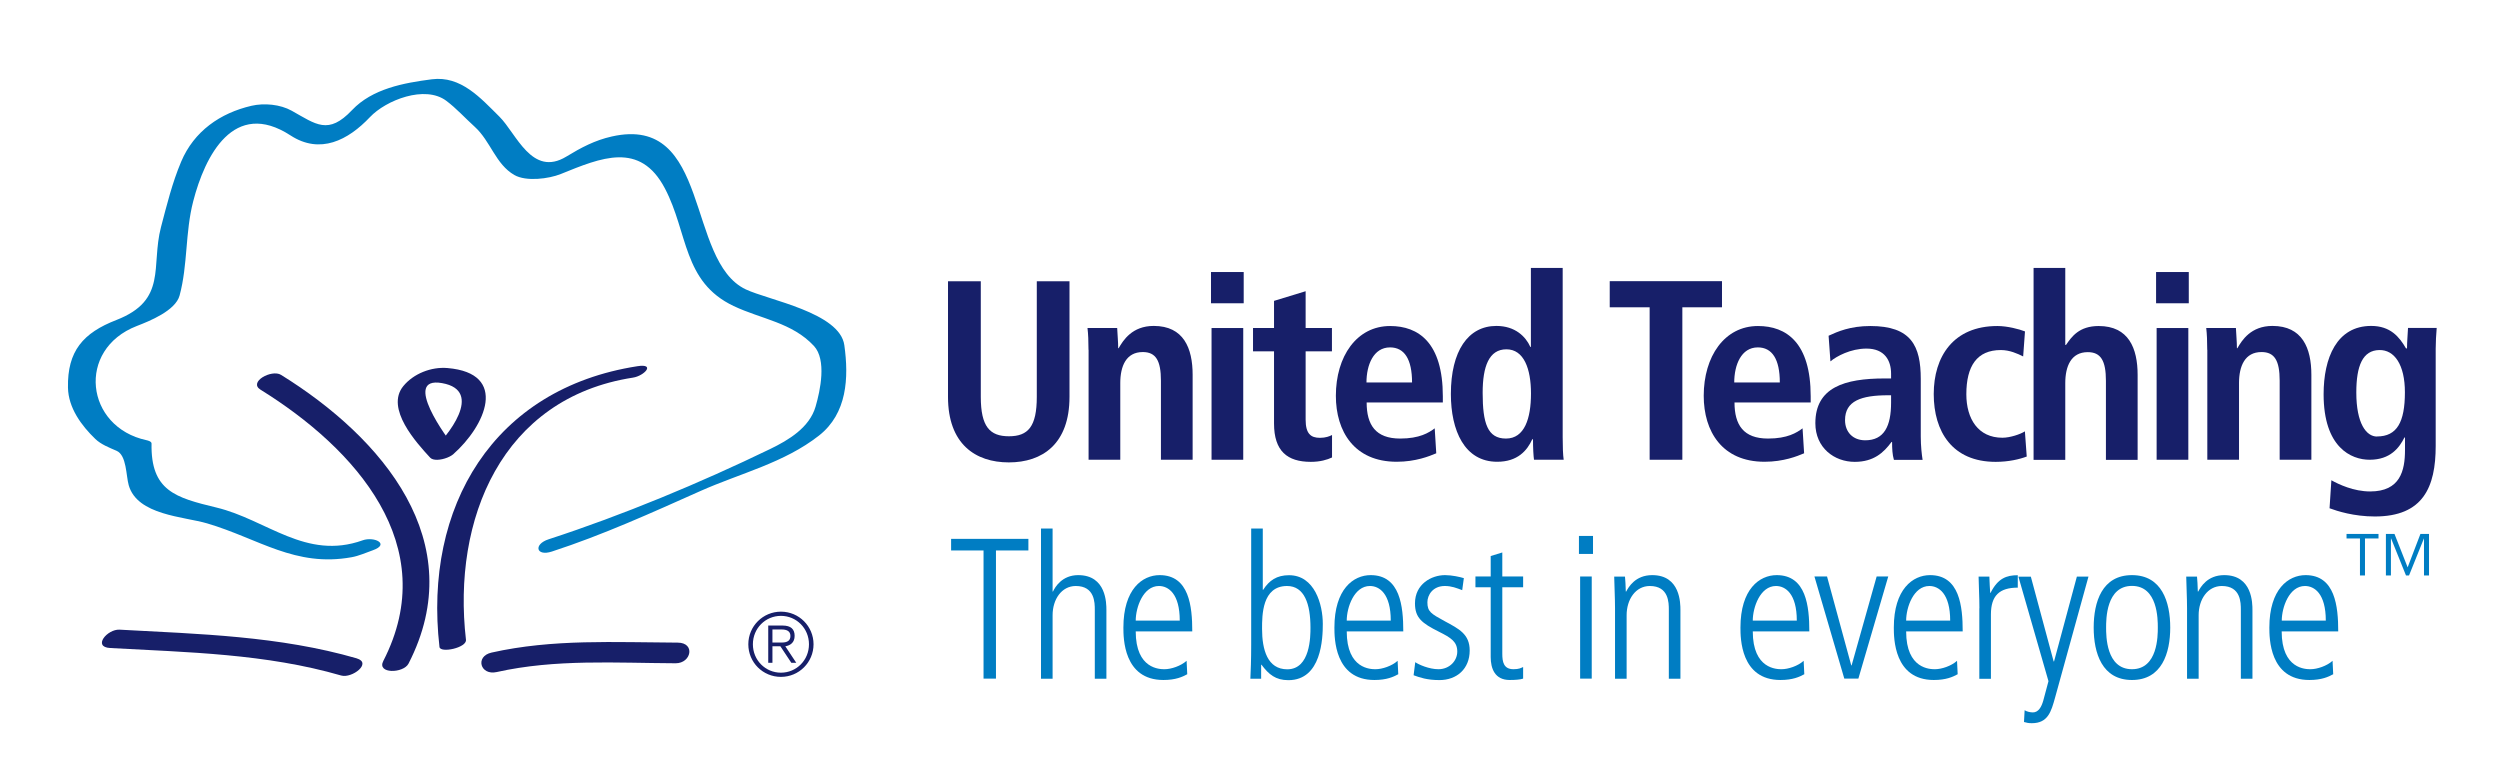 <?xml version="1.0" encoding="UTF-8"?>
<svg id="Layer_1" data-name="Layer 1" xmlns="http://www.w3.org/2000/svg" viewBox="0 0 273.68 83.33">
  <defs>
    <style>
      .cls-1 {
        fill: #171f69;
      }

      .cls-2 {
        fill: #007dc3;
      }
    </style>
  </defs>
  <g>
    <path class="cls-2" d="M104.12,58.99h8.46v1.27h-3.55v14.03h-1.36v-14.03h-3.55v-1.27Z"/>
    <path class="cls-2" d="M113.96,57.86h1.27v6.9h.04c.22-.48.99-1.8,2.76-1.8,3.09,0,3.09,3.09,3.09,3.84v7.5h-1.27v-7.54c0-.77,0-2.61-2.08-2.61-1.56,0-2.54,1.47-2.54,3.2v6.95h-1.27v-16.44Z"/>
    <path class="cls-2" d="M124.33,69.12c0,4.14,2.65,4.14,3.16,4.14.72,0,1.77-.35,2.41-.92l.07,1.47c-.53.29-1.27.63-2.61.63-4.38,0-4.38-4.62-4.38-5.74,0-4.21,2.08-5.74,3.97-5.74,3.24,0,3.57,3.44,3.57,6.16h-6.18ZM129.15,67.94c0-2.96-1.25-3.79-2.28-3.79-1.73,0-2.54,2.34-2.54,3.79h4.82Z"/>
    <path class="cls-2" d="M136.97,57.86h1.27v6.71h.04c.66-1.03,1.49-1.6,2.83-1.6,2.81,0,3.7,3.2,3.7,5.33,0,1.56-.13,6.16-3.77,6.16-1.4,0-2.15-.63-2.94-1.69h-.04v1.53h-1.18c.04-.96.09-1.95.09-3.7v-12.73ZM140.9,64.15c-2.74,0-2.74,3.2-2.74,4.69,0,2.28.59,4.43,2.76,4.43,2.54,0,2.54-3.64,2.54-4.56,0-2.59-.66-4.56-2.57-4.56Z"/>
    <path class="cls-2" d="M147.43,69.12c0,4.14,2.65,4.14,3.16,4.14.72,0,1.78-.35,2.41-.92l.07,1.47c-.53.29-1.27.63-2.61.63-4.38,0-4.38-4.62-4.38-5.74,0-4.21,2.08-5.74,3.97-5.74,3.24,0,3.57,3.44,3.57,6.16h-6.18ZM152.25,67.94c0-2.96-1.25-3.79-2.28-3.79-1.73,0-2.54,2.34-2.54,3.79h4.82Z"/>
    <path class="cls-2" d="M160.08,64.61c-.63-.24-1.18-.46-1.91-.46-1.32,0-1.91.99-1.91,1.78,0,1.03.39,1.25,1.91,2.08,1.53.83,2.72,1.4,2.72,3.2,0,2.02-1.42,3.24-3.31,3.24-1.38,0-2.17-.29-2.83-.53l.18-1.43c.37.26,1.51.77,2.54.77,1.21,0,2.06-.92,2.06-1.93,0-1.08-.68-1.51-2-2.17-1.88-.94-2.63-1.53-2.63-3.11,0-2.11,1.8-3.09,3.29-3.09.75,0,1.64.2,2.06.33l-.18,1.32Z"/>
    <path class="cls-2" d="M164.46,60.48v2.63h2.28v1.18h-2.28v7.28c0,.9.15,1.69,1.23,1.69.59,0,.81-.13,1.05-.24v1.27c-.31.11-.88.15-1.47.15-1.64,0-2.08-1.27-2.08-2.52v-7.63h-1.67v-1.18h1.67v-2.24l1.27-.39Z"/>
    <path class="cls-2" d="M172.85,58.67h1.54v1.97h-1.54v-1.97ZM172.98,63.11h1.27v11.18h-1.27v-11.18Z"/>
    <path class="cls-2" d="M176.8,66.58c0-1.16-.07-2.3-.09-3.46h1.18c.04.5.07.83.09,1.64h.04c.26-.48.99-1.8,2.85-1.8,3.09,0,3.09,3.09,3.09,3.84v7.5h-1.27v-7.54c0-.77,0-2.61-2.08-2.61-1.56,0-2.54,1.47-2.54,3.2v6.95h-1.27v-7.71Z"/>
    <path class="cls-2" d="M191.88,69.12c0,4.14,2.65,4.14,3.16,4.14.72,0,1.78-.35,2.41-.92l.07,1.47c-.53.29-1.27.63-2.61.63-4.38,0-4.38-4.62-4.38-5.74,0-4.21,2.08-5.74,3.97-5.74,3.24,0,3.57,3.44,3.57,6.16h-6.18ZM196.7,67.94c0-2.96-1.25-3.79-2.28-3.79-1.73,0-2.54,2.34-2.54,3.79h4.82Z"/>
    <path class="cls-2" d="M198.65,63.11h1.36l2.65,9.73h.04l2.74-9.73h1.27l-3.27,11.18h-1.54l-3.27-11.18Z"/>
    <path class="cls-2" d="M208.67,69.12c0,4.14,2.65,4.14,3.16,4.14.72,0,1.78-.35,2.41-.92l.07,1.47c-.53.29-1.27.63-2.61.63-4.38,0-4.38-4.62-4.38-5.74,0-4.21,2.08-5.74,3.97-5.74,3.24,0,3.57,3.44,3.57,6.16h-6.18ZM213.49,67.94c0-2.96-1.25-3.79-2.28-3.79-1.73,0-2.54,2.34-2.54,3.79h4.82Z"/>
    <path class="cls-2" d="M216.69,66.58c0-1.16-.07-2.3-.09-3.46h1.18c.02.66.06,1.32.09,1.78h.04c.81-1.6,1.75-1.93,2.98-1.93v1.36c-2.02,0-2.94.88-2.94,2.94v7.04h-1.27v-7.71Z"/>
    <path class="cls-2" d="M224.82,72.41h.04l2.5-9.29h1.27l-3.66,13.26c-.42,1.51-.77,2.79-2.54,2.79-.35,0-.55-.04-.86-.13l.07-1.29c.22.15.62.24.9.24.61,0,.94-.59,1.14-1.29l.57-2.13-3.29-11.44h1.36l2.5,9.29Z"/>
    <path class="cls-2" d="M229.2,68.7c0-2.81.92-5.74,4.19-5.74s4.19,2.94,4.19,5.74-.92,5.74-4.19,5.74-4.19-2.94-4.19-5.74ZM236.22,68.7c0-.9,0-4.56-2.83-4.56s-2.83,3.66-2.83,4.56,0,4.56,2.83,4.56,2.83-3.66,2.83-4.56Z"/>
    <path class="cls-2" d="M239.42,66.58c0-1.16-.07-2.3-.09-3.46h1.18c.04.5.07.83.09,1.64h.04c.26-.48.99-1.8,2.85-1.8,3.09,0,3.09,3.09,3.09,3.84v7.5h-1.27v-7.54c0-.77,0-2.61-2.08-2.61-1.56,0-2.54,1.47-2.54,3.2v6.95h-1.27v-7.71Z"/>
    <path class="cls-2" d="M249.78,69.12c0,4.14,2.65,4.14,3.16,4.14.72,0,1.78-.35,2.41-.92l.07,1.47c-.53.29-1.27.63-2.61.63-4.38,0-4.38-4.62-4.38-5.74,0-4.21,2.08-5.74,3.97-5.74,3.24,0,3.57,3.44,3.57,6.16h-6.18ZM254.61,67.94c0-2.96-1.25-3.79-2.28-3.79-1.73,0-2.54,2.34-2.54,3.79h4.82Z"/>
    <path class="cls-2" d="M258.36,58.95h-1.48v-.5h3.5v.5h-1.48v4.05h-.55v-4.05ZM265.37,58.95h-.02l-1.63,4.05h-.33l-1.63-4.05h-.02v4.05h-.55v-4.55h.94l1.44,3.66,1.4-3.66h.94v4.55h-.55v-4.05Z"/>
  </g>
  <path class="cls-1" d="M85.49,66.96c1.98,0,3.57,1.6,3.57,3.57s-1.59,3.57-3.57,3.57-3.57-1.59-3.57-3.57,1.6-3.57,3.57-3.57ZM85.49,73.64c1.7,0,3.07-1.37,3.07-3.11s-1.37-3.11-3.07-3.11-3.07,1.37-3.07,3.11,1.37,3.11,3.07,3.11ZM84.09,68.48h1.58c.92,0,1.32.4,1.32,1.13s-.47,1.05-1.02,1.14l1.2,1.81h-.54l-1.2-1.81h-.87v1.81h-.46v-4.09ZM84.56,70.34h1.01c.54,0,.96-.15.96-.72s-.47-.71-.96-.71h-1.01v1.43Z"/>
  <path class="cls-2" d="M39.7,59.15c-6.22,2.22-10.48-2.26-16.01-3.59-4.47-1.08-7.2-1.82-7.1-7.01,0-.23-.41-.33-.55-.36-6.71-1.44-7.7-9.93-1.07-12.5,1.4-.54,4.24-1.68,4.69-3.34.91-3.38.6-6.86,1.49-10.31,1.28-4.97,4.44-11.26,10.66-7.21,3.23,2.1,6.29.53,8.69-2.01,1.76-1.86,6.02-3.53,8.35-1.79,1.11.83,2.09,1.92,3.12,2.85,1.75,1.59,2.28,4.1,4.34,5.28,1.29.74,3.77.42,5.08-.11,4.4-1.78,8.67-3.62,11.4,1.58,2.55,4.86,1.95,10.23,7.52,12.87,3.03,1.44,6.4,1.8,8.79,4.37,1.41,1.52.7,4.87.18,6.65-.67,2.3-2.96,3.66-4.96,4.63-7.68,3.72-16.16,7.25-24.27,9.89-1.68.55-1.36,1.9.36,1.34,5.59-1.82,10.89-4.23,16.25-6.62,4.37-1.95,9.18-3.08,13-6.08,3.08-2.42,3.27-6.32,2.77-9.89-.49-3.57-8.3-4.93-10.79-6.11-6.58-3.12-3.78-19.19-14.66-16.74-1.87.42-3.35,1.21-4.98,2.2-3.78,2.3-5.48-2.54-7.33-4.37-2.07-2.05-4.22-4.5-7.4-4.09-3.09.4-6.51,1.03-8.73,3.37-2.61,2.76-3.94,1.56-6.61.07-1.26-.7-3.01-.86-4.4-.54-3.43.8-6.29,2.78-7.7,6.12-.98,2.32-1.57,4.74-2.21,7.17-1.12,4.29.73,7.98-4.88,10.16-3.64,1.41-5.38,3.4-5.3,7.41.04,2.21,1.48,4.16,2.99,5.61.63.61,1.55.96,2.33,1.3,1.11.48,1.03,2.72,1.33,3.77.94,3.29,6.03,3.42,8.6,4.18,5.64,1.67,9.62,4.82,15.8,3.7.79-.14,1.58-.5,2.32-.76,1.92-.68.15-1.54-1.12-1.09h0Z"/>
  <path class="cls-1" d="M28.52,42.66c10.4,6.45,19.93,17.07,13.44,29.7-.74,1.43,2.2,1.37,2.76.29,6.86-13.34-2.86-24.73-13.95-31.61-1.03-.64-3.61.78-2.25,1.62h0Z"/>
  <path class="cls-1" d="M69.78,40.09c-15.78,2.45-23.43,15.38-21.67,30.73.08.71,3,.1,2.9-.78-1.52-13.17,3.89-26.47,18.28-28.7,1.24-.19,2.52-1.57.49-1.25h0Z"/>
  <path class="cls-1" d="M49.79,48.98c-.84-.92-5.86-7.83-1.4-7.04,4.69.83.52,5.95-1.11,7.39-1.24,1.09,1.64,1,2.31.42,3.54-3.11,6.14-8.89-.61-9.46-1.77-.15-3.71.61-4.83,1.98-2,2.45,1.46,6.22,2.94,7.83.65.71,3.41-.33,2.7-1.11h0Z"/>
  <path class="cls-1" d="M74.19,70.35c-6.83-.03-13.67-.42-20.38,1.09-1.83.41-1.24,2.54.57,2.13,6.43-1.44,13.05-.99,19.59-.96,1.71,0,2.18-2.25.22-2.26h0Z"/>
  <path class="cls-1" d="M39.05,72.07c-8.48-2.45-17.2-2.66-25.96-3.14-1.35-.07-2.99,1.9-1.03,2.01,8.52.47,17.04.62,25.29,3.01,1.18.34,3.43-1.37,1.69-1.88h0Z"/>
  <g>
    <path class="cls-1" d="M107.37,30.79v12.66c0,3.25.98,4.31,3.08,4.31s3.05-1.06,3.05-4.31v-12.66h3.58v12.66c0,5.15-2.97,7.17-6.64,7.17s-6.66-2.02-6.66-7.17v-12.66h3.58Z"/>
    <path class="cls-1" d="M119.16,38.29c0-.9-.03-1.74-.11-2.38h3.25c.03.73.11,1.48.11,2.21h.08-.03c.5-.87,1.48-2.44,3.84-2.44,3.28,0,4.26,2.44,4.26,5.35v9.3h-3.47v-8.65c0-2.21-.56-3.14-1.99-3.14-1.82,0-2.46,1.54-2.46,3.39v8.4h-3.47v-12.04Z"/>
    <path class="cls-1" d="M132.57,29.78h3.58v3.42h-3.58v-3.42ZM132.63,35.91h3.47v14.42h-3.47v-14.42Z"/>
    <path class="cls-1" d="M139.46,32.94l3.47-1.06v4.03h2.88v2.55h-2.88v7.48c0,1.54.56,1.99,1.57,1.99.62,0,1.06-.17,1.32-.31v2.46c-.53.25-1.29.48-2.32.48-2.58,0-4.03-1.18-4.03-4.2v-7.9h-2.3v-2.55h2.3v-2.97Z"/>
    <path class="cls-1" d="M157.21,49.63c-.73.31-2.24.92-4.31.92-4.65,0-6.66-3.33-6.66-7.22,0-4.31,2.27-7.64,5.94-7.64,3.11,0,5.77,1.82,5.77,7.7v.67h-8.34c0,2.46.98,3.95,3.67,3.95,2.13,0,3.14-.64,3.78-1.12l.17,2.74ZM154.58,41.87c0-2.55-.84-3.84-2.41-3.84-1.82,0-2.58,1.93-2.58,3.84h4.98Z"/>
    <path class="cls-1" d="M171.07,29.33v18.54c0,1.04.03,1.93.11,2.46h-3.25c-.06-.42-.11-1.26-.11-2.24h-.08c-.56,1.23-1.6,2.46-3.84,2.46-3.58,0-5.07-3.42-5.07-7.42,0-4.7,1.88-7.45,4.98-7.45,2.07,0,3.22,1.18,3.72,2.3h.06v-8.65h3.47ZM164.86,48.01c2.04,0,2.74-2.21,2.74-4.93s-.78-4.84-2.69-4.84-2.6,1.88-2.6,4.76c0,3.33.53,5.01,2.55,5.01Z"/>
    <path class="cls-1" d="M180.59,33.64h-4.37v-2.86h12.29v2.86h-4.34v16.69h-3.58v-16.69Z"/>
    <path class="cls-1" d="M197.48,49.63c-.73.31-2.24.92-4.31.92-4.65,0-6.66-3.33-6.66-7.22,0-4.31,2.27-7.64,5.94-7.64,3.11,0,5.77,1.82,5.77,7.7v.67h-8.34c0,2.46.98,3.95,3.67,3.95,2.13,0,3.14-.64,3.78-1.12l.17,2.74ZM194.84,41.87c0-2.55-.84-3.84-2.41-3.84-1.82,0-2.58,1.93-2.58,3.84h4.98Z"/>
    <path class="cls-1" d="M200.19,36.75c.98-.45,2.35-1.06,4.56-1.06,4.48,0,5.52,2.18,5.52,5.8v6.3c0,1.04.11,1.99.2,2.55h-3.14c-.17-.56-.2-1.26-.2-1.96h-.06c-.87,1.18-1.96,2.18-4.03,2.18-2.24,0-4.31-1.54-4.31-4.23,0-3.92,3.19-4.9,7.59-4.9h.7v-.53c0-1.43-.7-2.74-2.69-2.74-1.74,0-3.28.84-3.95,1.4l-.2-2.8ZM207.02,43.27h-.31c-2.97,0-4.73.62-4.73,2.72,0,1.32.87,2.21,2.21,2.21,2.07,0,2.83-1.54,2.83-4.12v-.81Z"/>
    <path class="cls-1" d="M221.89,49.97c-.81.31-2.02.59-3.42.59-4.76,0-6.78-3.33-6.78-7.42s2.13-7.45,6.97-7.45c1.09,0,2.38.34,3.02.59l-.2,2.74c-.62-.31-1.48-.7-2.44-.7-2.63,0-3.78,1.76-3.78,4.84,0,2.69,1.29,4.76,3.95,4.76.84,0,1.99-.39,2.46-.7l.2,2.74Z"/>
    <path class="cls-1" d="M222.62,29.33h3.47v8.43h.08c.62-.9,1.43-2.07,3.58-2.07,3.28,0,4.26,2.44,4.26,5.35v9.3h-3.47v-8.65c0-2.21-.56-3.14-1.99-3.14-1.82,0-2.46,1.54-2.46,3.39v8.4h-3.47v-21Z"/>
    <path class="cls-1" d="M236.03,29.78h3.58v3.42h-3.58v-3.42ZM236.09,35.91h3.47v14.42h-3.47v-14.42Z"/>
    <path class="cls-1" d="M241.63,38.29c0-.9-.03-1.74-.11-2.38h3.25c.03.73.11,1.48.11,2.21h.08-.03c.5-.87,1.48-2.44,3.84-2.44,3.28,0,4.26,2.44,4.26,5.35v9.3h-3.47v-8.65c0-2.21-.56-3.14-1.99-3.14-1.82,0-2.46,1.54-2.46,3.39v8.4h-3.47v-12.04Z"/>
    <path class="cls-1" d="M255.21,52.57c.81.45,2.44,1.23,4.26,1.23,3.28,0,3.81-2.27,3.81-4.54v-1.37h-.06c-.56,1.12-1.54,2.44-3.81,2.44-2.02,0-5.04-1.34-5.04-7.17,0-3.98,1.43-7.48,5.21-7.48,2.1,0,3.08,1.2,3.81,2.46h.11c0-.76.08-1.48.11-2.24h3.14c-.06.76-.11,1.51-.11,2.27v10.64c0,4.51-1.37,7.73-6.66,7.73-2.3,0-4.12-.59-4.96-.9l.2-3.08ZM260.22,47.78c2.18,0,3.05-1.57,3.05-4.84,0-3.02-1.15-4.65-2.8-4.62-1.82.03-2.52,1.71-2.52,4.65,0,3.39,1.09,4.82,2.27,4.82Z"/>
  </g>
</svg>